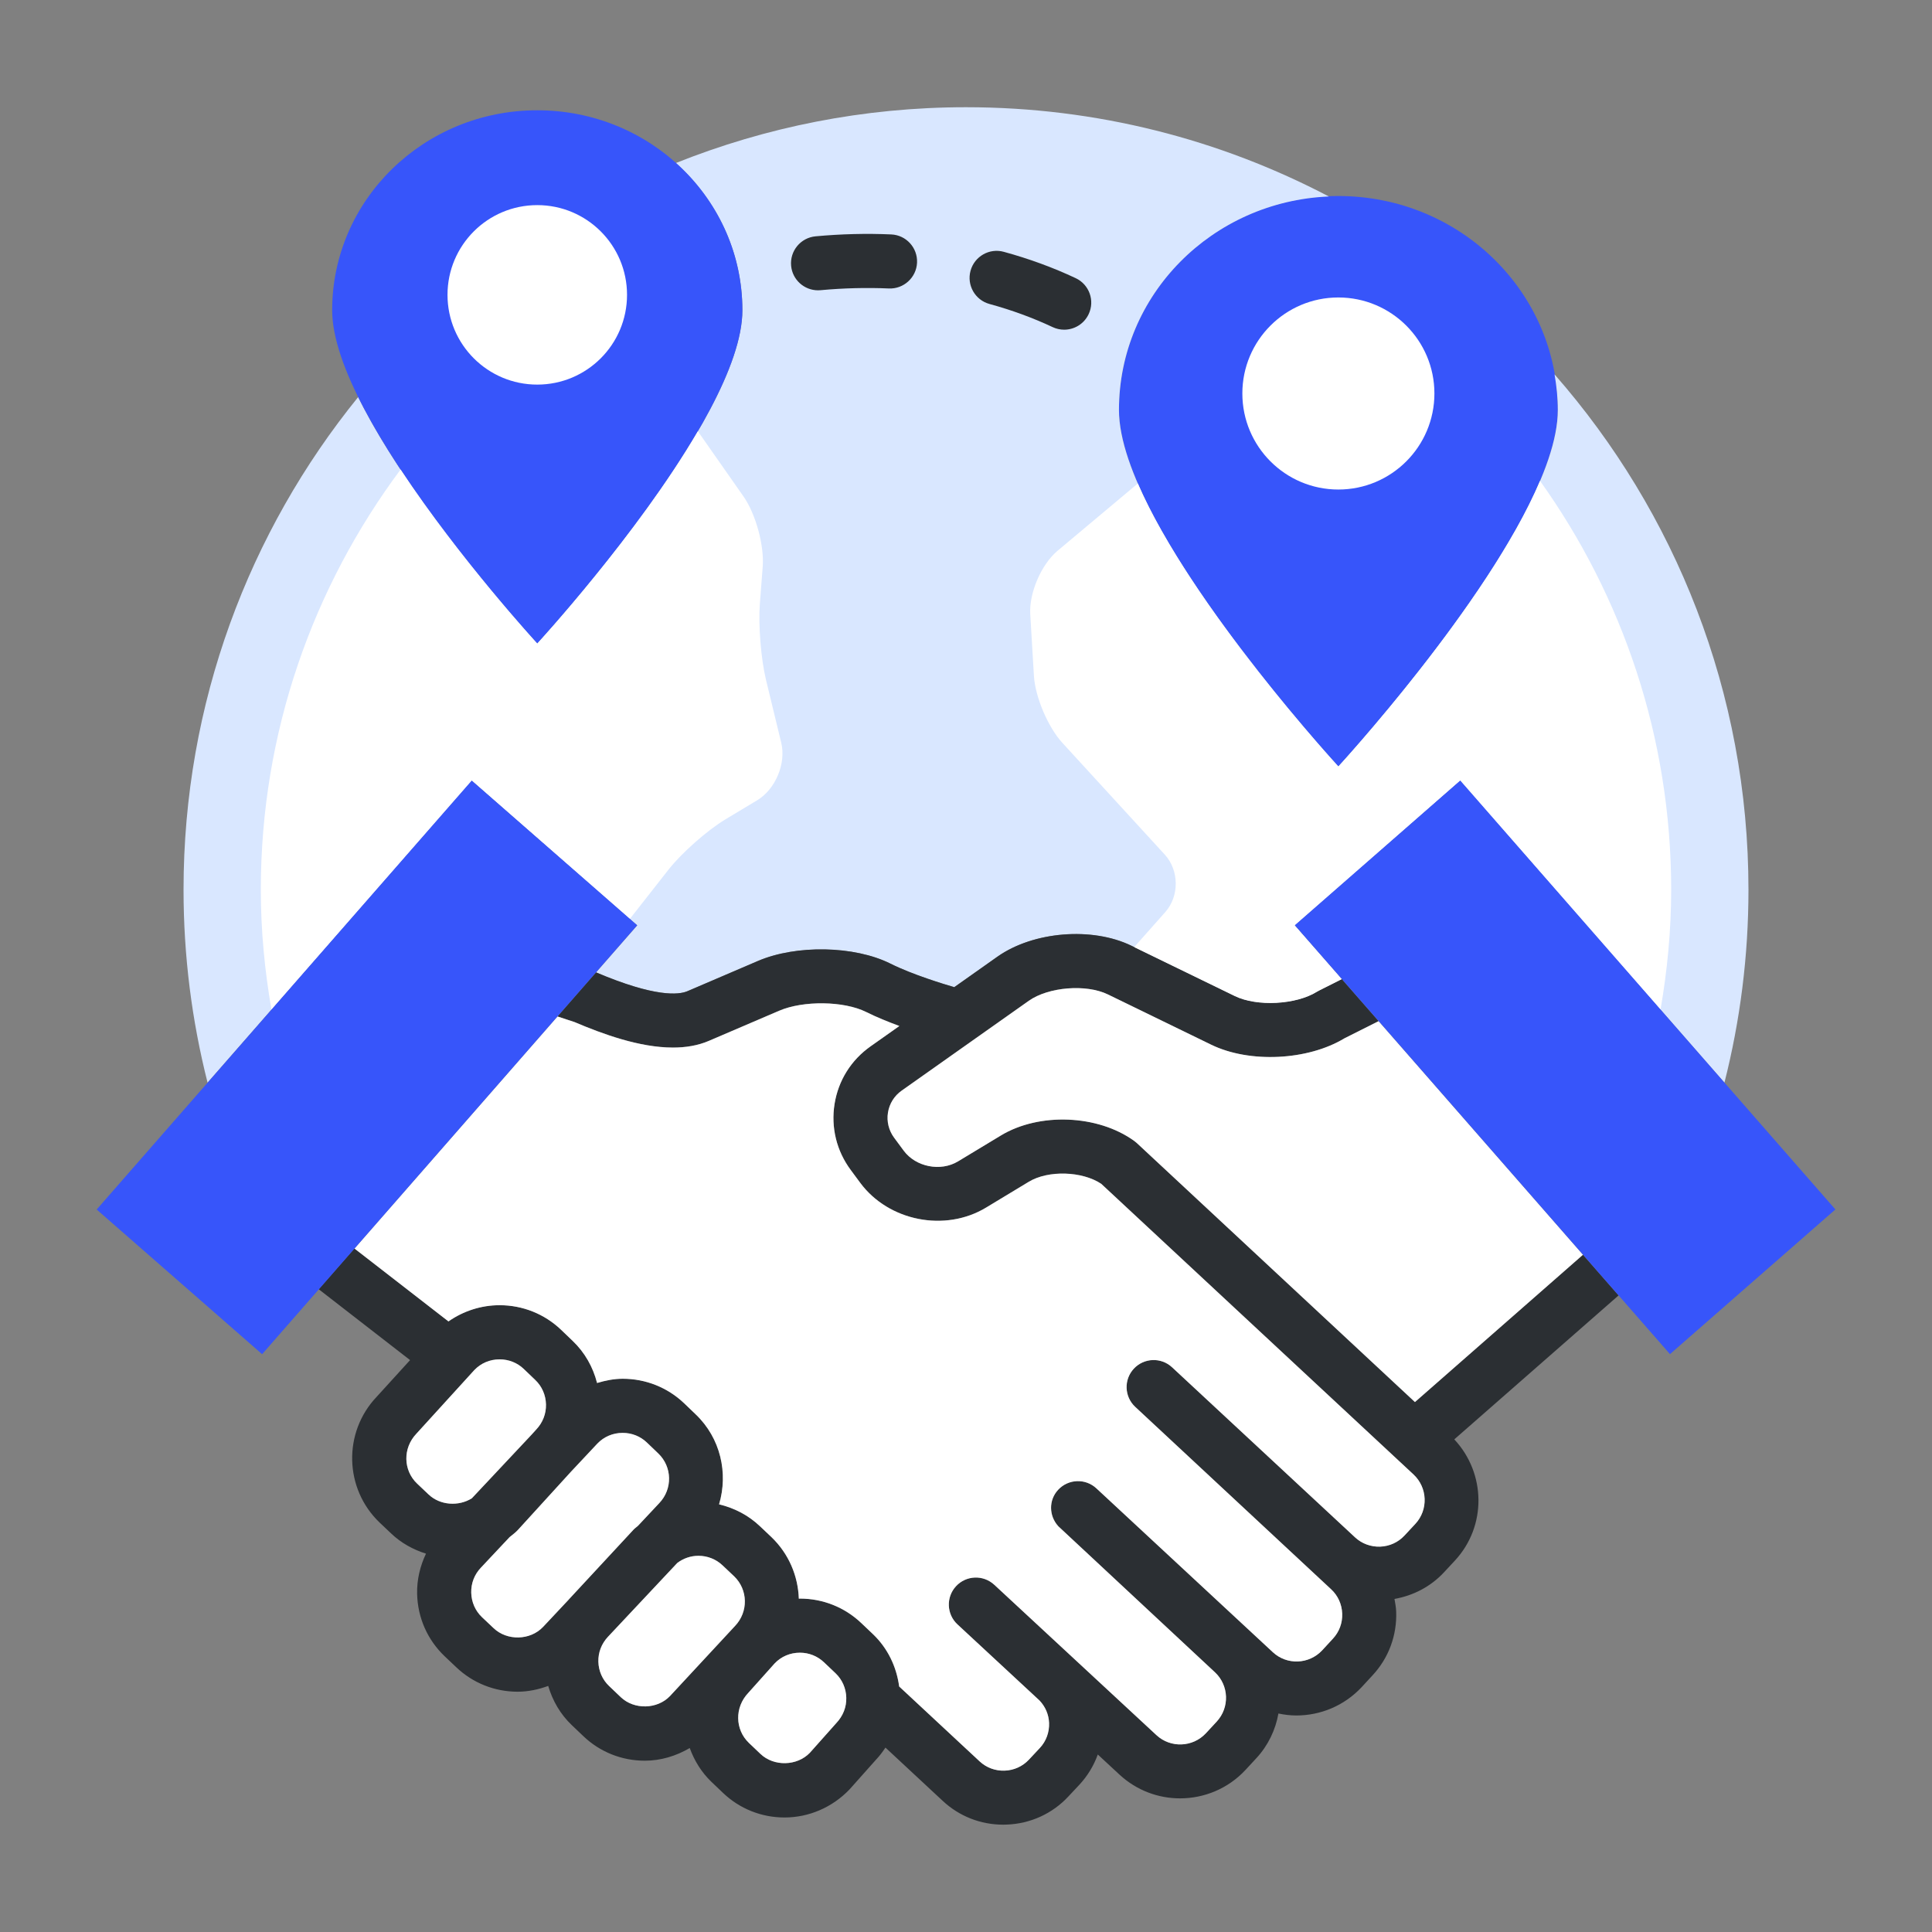 <svg xmlns="http://www.w3.org/2000/svg" enable-background="new 0 0 100 100" viewBox="0 0 100 100"><rect x="0" y="0" width="100" height="100" fill="#808080" stroke="none"/><path fill="#3755fa" d="M80.633,21.218c0,6.116-11.359,18.457-11.359,18.457S57.917,27.334,57.917,21.218c0-6.119,5.087-11.072,11.356-11.072C75.547,10.146,80.633,15.099,80.633,21.218z"/><path fill="#d9e7ff" d="M80.463,19.378c0.104,0.6,0.17,1.212,0.17,1.84c0,6.116-11.359,18.457-11.359,18.457S57.917,27.334,57.917,21.218c0-5.957,4.825-10.795,10.864-11.048c-5.614-2.945-12-4.62-18.781-4.62c-5.31,0-10.375,1.032-15.022,2.89c2.114,1.892,3.447,4.599,3.447,7.618c0,5.716-10.617,17.252-10.617,17.252s-6.412-6.969-9.269-12.758C12.891,27.515,9.5,36.385,9.5,46.05c0,3.447,0.434,6.793,1.244,9.988l13.678-15.633l8.559,7.492l-2.129,2.434c3.053,1.296,4.277,1.168,4.733,0.973l3.644-1.562c1.985-0.852,4.996-0.793,6.855,0.134c1.148,0.575,2.807,1.075,3.31,1.221l2.24-1.583c1.854-1.304,4.897-1.55,6.93-0.561l5.353,2.604c1.145,0.557,3.171,0.45,4.246-0.224l0.114-0.063l1.175-0.591l-2.433-2.781l8.559-7.492l13.678,15.633c0.811-3.195,1.244-6.541,1.244-9.988C90.5,35.831,86.707,26.504,80.463,19.378z"/><path fill="#3755fa" d="M38.426,16.058c0,5.716-10.617,17.252-10.617,17.252S17.193,21.773,17.193,16.058c0-5.719,4.756-10.35,10.615-10.35C33.674,5.708,38.426,10.339,38.426,16.058z"/><path fill="#2b2f33" d="M83.777,67.051l-1.844-2.106l-8.697,7.625L58.838,59.161l-0.137-0.111c-1.879-1.356-4.906-1.479-6.893-0.281l-2.223,1.343c-0.898,0.543-2.184,0.29-2.808-0.551l-0.493-0.667c-0.283-0.38-0.398-0.845-0.324-1.309c0.074-0.462,0.327-0.866,0.715-1.139l6.574-4.646c1.02-0.719,2.969-0.875,4.089-0.331l5.354,2.605c1.988,0.966,5.001,0.816,6.896-0.332l1.767-0.889l-1.904-2.176l-1.175,0.591l-0.114,0.063c-1.075,0.674-3.101,0.78-4.246,0.224l-5.353-2.604c-2.032-0.989-5.075-0.743-6.93,0.561l-2.24,1.583c-0.504-0.146-2.162-0.646-3.31-1.221c-1.858-0.927-4.869-0.985-6.855-0.134l-3.644,1.562c-0.456,0.195-1.681,0.323-4.733-0.973l-1.995,2.28l0.884,0.291c1.453,0.618,3.362,1.319,5.093,1.319c0.655,0,1.286-0.101,1.855-0.345l3.645-1.562c1.251-0.536,3.353-0.506,4.499,0.065c0.534,0.268,1.141,0.513,1.719,0.726l-1.49,1.052c-1.008,0.711-1.67,1.771-1.864,2.985c-0.194,1.216,0.104,2.431,0.84,3.419l0.492,0.665c1.472,1.983,4.392,2.559,6.507,1.28l2.221-1.342c1.002-0.604,2.762-0.548,3.744,0.11c0.793,0.739,16.159,15.043,16.159,15.043c0.73,0.681,0.772,1.827,0.095,2.557l-0.564,0.606c-0.326,0.352-0.773,0.555-1.259,0.573c-0.48,0.016-0.945-0.152-1.296-0.479l-9.473-8.805c-0.566-0.526-1.451-0.494-1.979,0.072c-0.526,0.566-0.494,1.452,0.072,1.978l10.14,9.441c0.353,0.326,0.556,0.773,0.573,1.259c0.018,0.485-0.152,0.944-0.482,1.299l-0.555,0.602c-0.682,0.73-1.826,0.773-2.555,0.095l-9.131-8.479c-0.566-0.526-1.453-0.492-1.979,0.073c-0.502,0.539-0.48,1.359,0.011,1.892l8.107,7.557c0.725,0.679,0.766,1.821,0.086,2.553l-0.557,0.601c-0.679,0.73-1.828,0.775-2.56,0.097l-8.394-7.784l-0.002-0.001c-0.567-0.524-1.451-0.49-1.976,0.075c-0.526,0.567-0.493,1.453,0.074,1.979l4.249,3.941c0.297,0.315,0.475,0.719,0.492,1.159c0.019,0.483-0.15,0.944-0.473,1.29l-0.57,0.609c-0.326,0.35-0.771,0.553-1.256,0.57c-0.485,0.018-0.944-0.152-1.295-0.479l-4.165-3.877c-0.14-1.033-0.598-1.985-1.361-2.713l-0.598-0.568c-0.859-0.818-1.988-1.269-3.179-1.269c-0.019,0-0.037,0.005-0.056,0.006c-0.039-1.165-0.511-2.317-1.417-3.188l-0.6-0.567c-0.596-0.566-1.326-0.942-2.111-1.129c0.48-1.609,0.084-3.423-1.211-4.658l-0.599-0.575c-0.858-0.816-1.986-1.267-3.179-1.267c-0.454,0-0.896,0.09-1.326,0.219c-0.21-0.826-0.636-1.581-1.264-2.18l-0.602-0.577c-0.859-0.818-1.988-1.269-3.178-1.269c-0.947,0-1.871,0.296-2.648,0.839l-4.865-3.773l-1.847,2.111l4.728,3.668l-1.727,1.897c-1.752,1.84-1.684,4.762,0.156,6.517l0.597,0.565c0.515,0.49,1.134,0.83,1.798,1.039c-0.305,0.643-0.476,1.347-0.459,2.082c0.029,1.232,0.533,2.378,1.424,3.228l0.596,0.564c0.858,0.82,1.988,1.272,3.181,1.272c0.546,0,1.078-0.114,1.584-0.3c0.226,0.766,0.629,1.468,1.221,2.03l0.601,0.573c0.857,0.817,1.986,1.268,3.178,1.268c0.825,0,1.622-0.243,2.326-0.656c0.234,0.645,0.6,1.25,1.127,1.755l0.599,0.571c0.858,0.818,1.987,1.269,3.179,1.269c1.256,0,2.473-0.518,3.369-1.457l1.358-1.525c0.188-0.197,0.35-0.413,0.498-0.636l2.965,2.759c0.856,0.798,1.962,1.231,3.132,1.231c0.057-0.001,0.114-0.002,0.172-0.004c1.232-0.044,2.371-0.564,3.201-1.458l0.571-0.609c0.425-0.458,0.743-0.988,0.95-1.561l1.127,1.045c0.885,0.819,2.01,1.226,3.131,1.225c1.239,0,2.476-0.494,3.385-1.47l0.557-0.602c0.623-0.67,0.999-1.479,1.149-2.32c0.307,0.064,0.616,0.102,0.928,0.102c1.237,0,2.472-0.493,3.384-1.471l0.556-0.603c0.837-0.897,1.272-2.071,1.227-3.305c-0.009-0.223-0.05-0.438-0.088-0.653c0.979-0.174,1.875-0.639,2.562-1.377l0.564-0.607c1.655-1.78,1.609-4.523-0.03-6.275L83.777,67.051z M22.184,77.354l-0.596-0.565c-0.721-0.687-0.746-1.834-0.037-2.579l2.998-3.293c0.344-0.359,0.809-0.557,1.312-0.557c0.469,0,0.912,0.176,1.244,0.492l0.601,0.576c0.346,0.329,0.542,0.778,0.554,1.264c0.012,0.486-0.165,0.945-0.518,1.314l-0.231,0.255l-3.089,3.291C23.742,77.978,22.782,77.923,22.184,77.354z M29.443,82.783c-0.006,0.007-0.011,0.016-0.018,0.022l-1.32,1.406c-0.662,0.694-1.855,0.729-2.561,0.056l-0.598-0.565c-0.346-0.33-0.543-0.779-0.555-1.266c-0.012-0.485,0.164-0.942,0.502-1.297l1.483-1.579c0.141-0.116,0.288-0.223,0.416-0.356l2.75-3.017l1.375-1.466c0.344-0.359,0.809-0.557,1.312-0.557c0.47,0,0.912,0.176,1.244,0.491l0.598,0.573c0.723,0.689,0.75,1.838,0.056,2.567l-1.108,1.181c-0.071,0.066-0.152,0.117-0.22,0.188L29.443,82.783z M34.682,87.784c-0.656,0.692-1.855,0.723-2.55,0.061l-0.602-0.574c-0.348-0.33-0.546-0.779-0.558-1.265c-0.011-0.476,0.161-0.924,0.493-1.282l3.592-3.826c0.312-0.236,0.691-0.37,1.095-0.37c0.47,0,0.913,0.176,1.251,0.498l0.596,0.563c0.72,0.69,0.746,1.838,0.046,2.572L34.682,87.784z M43.277,89.197l-1.357,1.524c-0.663,0.694-1.865,0.723-2.559,0.062l-0.598-0.569c-0.722-0.69-0.75-1.839-0.031-2.593l1.361-1.521c0.342-0.359,0.807-0.557,1.308-0.557c0.469,0,0.911,0.176,1.249,0.498l0.597,0.567c0.347,0.33,0.544,0.779,0.556,1.266C43.814,88.359,43.64,88.816,43.277,89.197z"/><path fill="#FFF" d="M37.998 81.589l-.596-.563c-.338-.322-.781-.498-1.251-.498-.404 0-.782.134-1.095.37l-3.592 3.826c-.332.358-.504.807-.493 1.282.012.485.21.935.558 1.265l.602.574c.694.662 1.894.632 2.55-.061l3.362-3.623C38.744 83.427 38.718 82.279 37.998 81.589zM33.019 78.978l1.108-1.181c.694-.729.667-1.878-.056-2.567l-.598-.573c-.332-.316-.774-.491-1.244-.491-.504 0-.969.197-1.312.557l-1.375 1.466-2.75 3.017c-.128.134-.275.24-.416.356l-1.483 1.579c-.338.354-.514.812-.502 1.297.012.486.209.936.555 1.266l.598.565c.705.674 1.899.639 2.561-.056l1.32-1.406c.007-.007.012-.016.018-.022l3.356-3.618C32.867 79.095 32.948 79.044 33.019 78.978zM42.651 86.041c-.338-.322-.78-.498-1.249-.498-.502 0-.967.197-1.308.557l-1.361 1.521c-.719.754-.69 1.902.031 2.593l.598.569c.693.661 1.896.633 2.559-.062l1.357-1.524c.362-.381.537-.838.526-1.323-.012-.486-.209-.936-.556-1.266L42.651 86.041zM27.511 74.261l.231-.255c.353-.369.529-.828.518-1.314-.012-.485-.208-.935-.554-1.264l-.601-.576c-.332-.316-.775-.492-1.244-.492-.504 0-.969.197-1.312.557l-2.998 3.293c-.709.745-.684 1.893.037 2.579l.596.565c.599.569 1.559.624 2.238.198L27.511 74.261zM69.59 53.743c-1.896 1.148-4.908 1.298-6.896.332l-5.354-2.605c-1.12-.544-3.068-.388-4.089.331l-6.574 4.646c-.388.272-.641.677-.715 1.139-.074.464.041.929.324 1.309l.493.667c.624.841 1.909 1.094 2.808.551l2.223-1.343c1.986-1.198 5.014-1.075 6.893.281l.137.111 14.398 13.408 8.697-7.625-10.577-12.09L69.59 53.743z"/><path fill="#FFF" d="M57,61.276c-0.982-0.658-2.742-0.715-3.744-0.11l-2.221,1.342c-2.115,1.278-5.035,0.703-6.507-1.28l-0.492-0.665c-0.735-0.988-1.034-2.203-0.84-3.419c0.194-1.215,0.856-2.275,1.864-2.985l1.49-1.052c-0.578-0.214-1.185-0.459-1.719-0.726c-1.146-0.571-3.248-0.602-4.499-0.065l-3.645,1.562c-0.569,0.244-1.2,0.345-1.855,0.345c-1.731,0-3.64-0.701-5.093-1.319l-0.884-0.291L18.348,64.624l4.865,3.773c0.777-0.543,1.701-0.839,2.648-0.839c1.19,0,2.318,0.45,3.178,1.269l0.602,0.577c0.628,0.599,1.054,1.354,1.264,2.18c0.43-0.129,0.872-0.219,1.326-0.219c1.192,0,2.32,0.45,3.179,1.267l0.599,0.575c1.295,1.235,1.691,3.049,1.211,4.658c0.785,0.187,1.516,0.562,2.111,1.129l0.6,0.567c0.906,0.87,1.378,2.022,1.417,3.188c0.019-0.001,0.036-0.006,0.056-0.006c1.191,0,2.319,0.45,3.179,1.269l0.598,0.568c0.764,0.728,1.222,1.68,1.361,2.713l4.165,3.877c0.351,0.326,0.81,0.496,1.295,0.479c0.484-0.018,0.93-0.221,1.256-0.57l0.57-0.609c0.322-0.346,0.491-0.807,0.473-1.29c-0.017-0.44-0.195-0.844-0.492-1.159l-4.249-3.941c-0.567-0.525-0.601-1.411-0.074-1.979c0.524-0.565,1.408-0.6,1.976-0.075l0.002,0.001l8.394,7.784c0.731,0.679,1.881,0.634,2.56-0.097l0.557-0.601c0.68-0.731,0.639-1.874-0.086-2.553l-8.107-7.557c-0.491-0.532-0.513-1.353-0.011-1.892c0.525-0.565,1.412-0.6,1.979-0.073l9.131,8.479c0.728,0.679,1.873,0.636,2.555-0.095l0.555-0.602c0.33-0.354,0.5-0.813,0.482-1.299c-0.018-0.485-0.221-0.933-0.573-1.259l-10.14-9.441c-0.566-0.526-0.599-1.412-0.072-1.978c0.527-0.566,1.412-0.599,1.979-0.072l9.473,8.805c0.351,0.326,0.816,0.494,1.296,0.479c0.485-0.019,0.933-0.222,1.259-0.573l0.564-0.606c0.678-0.729,0.636-1.876-0.095-2.557C73.159,76.319,57.793,62.016,57,61.276z"/><path fill="#2b2f33" d="M46.129 12.134c-1.279-.058-2.609-.023-3.916.098-.77.072-1.336.754-1.265 1.525.067.725.678 1.269 1.393 1.269.044 0 .087-.002.132-.006 1.18-.109 2.377-.14 3.533-.089.764.036 1.427-.564 1.46-1.337C47.5 12.821 46.901 12.167 46.129 12.134zM55.679 14.398c-1.167-.549-2.419-1.008-3.724-1.364-.742-.206-1.516.234-1.72.98-.204.745.235 1.516.98 1.72 1.149.314 2.25.718 3.271 1.198.192.09.396.133.595.133.525 0 1.029-.297 1.268-.805C56.679 15.561 56.379 14.727 55.679 14.398z"/><path fill="#FFF" d="M79.711,24.89c-2.7,6.376-10.438,14.785-10.438,14.785s-7.627-8.291-10.379-14.65l-4.154,3.482c-0.844,0.707-1.479,2.184-1.414,3.282l0.189,3.184c0.064,1.099,0.727,2.66,1.469,3.472l5.309,5.794c0.742,0.811,0.752,2.147,0.021,2.971l-1.608,1.812l5.211,2.535c1.145,0.557,3.171,0.45,4.246-0.224l0.114-0.063l1.175-0.591l-2.433-2.781l8.559-7.492l10.37,11.853c0.35-2.021,0.552-4.09,0.552-6.208C86.5,38.166,83.978,30.863,79.711,24.89z"/><path fill="#FFF" d="M74.245 20.366c0 2.745-2.226 4.972-4.972 4.972-2.744 0-4.969-2.227-4.969-4.972 0-2.744 2.225-4.969 4.969-4.969C72.019 15.398 74.245 17.622 74.245 20.366zM40.437 38.446l-.789-3.257c-.26-1.068-.402-2.841-.318-3.937l.148-1.922c.084-1.097-.363-2.731-.994-3.633l-2.364-3.376c-3.122 5.348-8.311 10.988-8.311 10.988s-3.986-4.335-7.074-9.007C16.203 30.383 13.5 37.901 13.5 46.05c0 2.119.201 4.189.551 6.209l10.371-11.854 8.178 7.159 2.002-2.552c.68-.865 2.006-2.037 2.949-2.604l1.645-.989C40.137 40.854 40.697 39.516 40.437 38.446zM32.455 15.261c0 2.566-2.079 4.646-4.647 4.646-2.566 0-4.645-2.08-4.645-4.646 0-2.564 2.078-4.644 4.645-4.644C30.376 10.616 32.455 12.696 32.455 15.261z"/><rect width="11.375" height="29.492" x="75.321" y="40.503" fill="#3755fa" transform="rotate(-41.175 81.005 55.245)"/><rect width="29.491" height="11.376" x="4.246" y="49.561" fill="#3755fa" transform="rotate(-48.831 18.991 55.248)"/></svg>